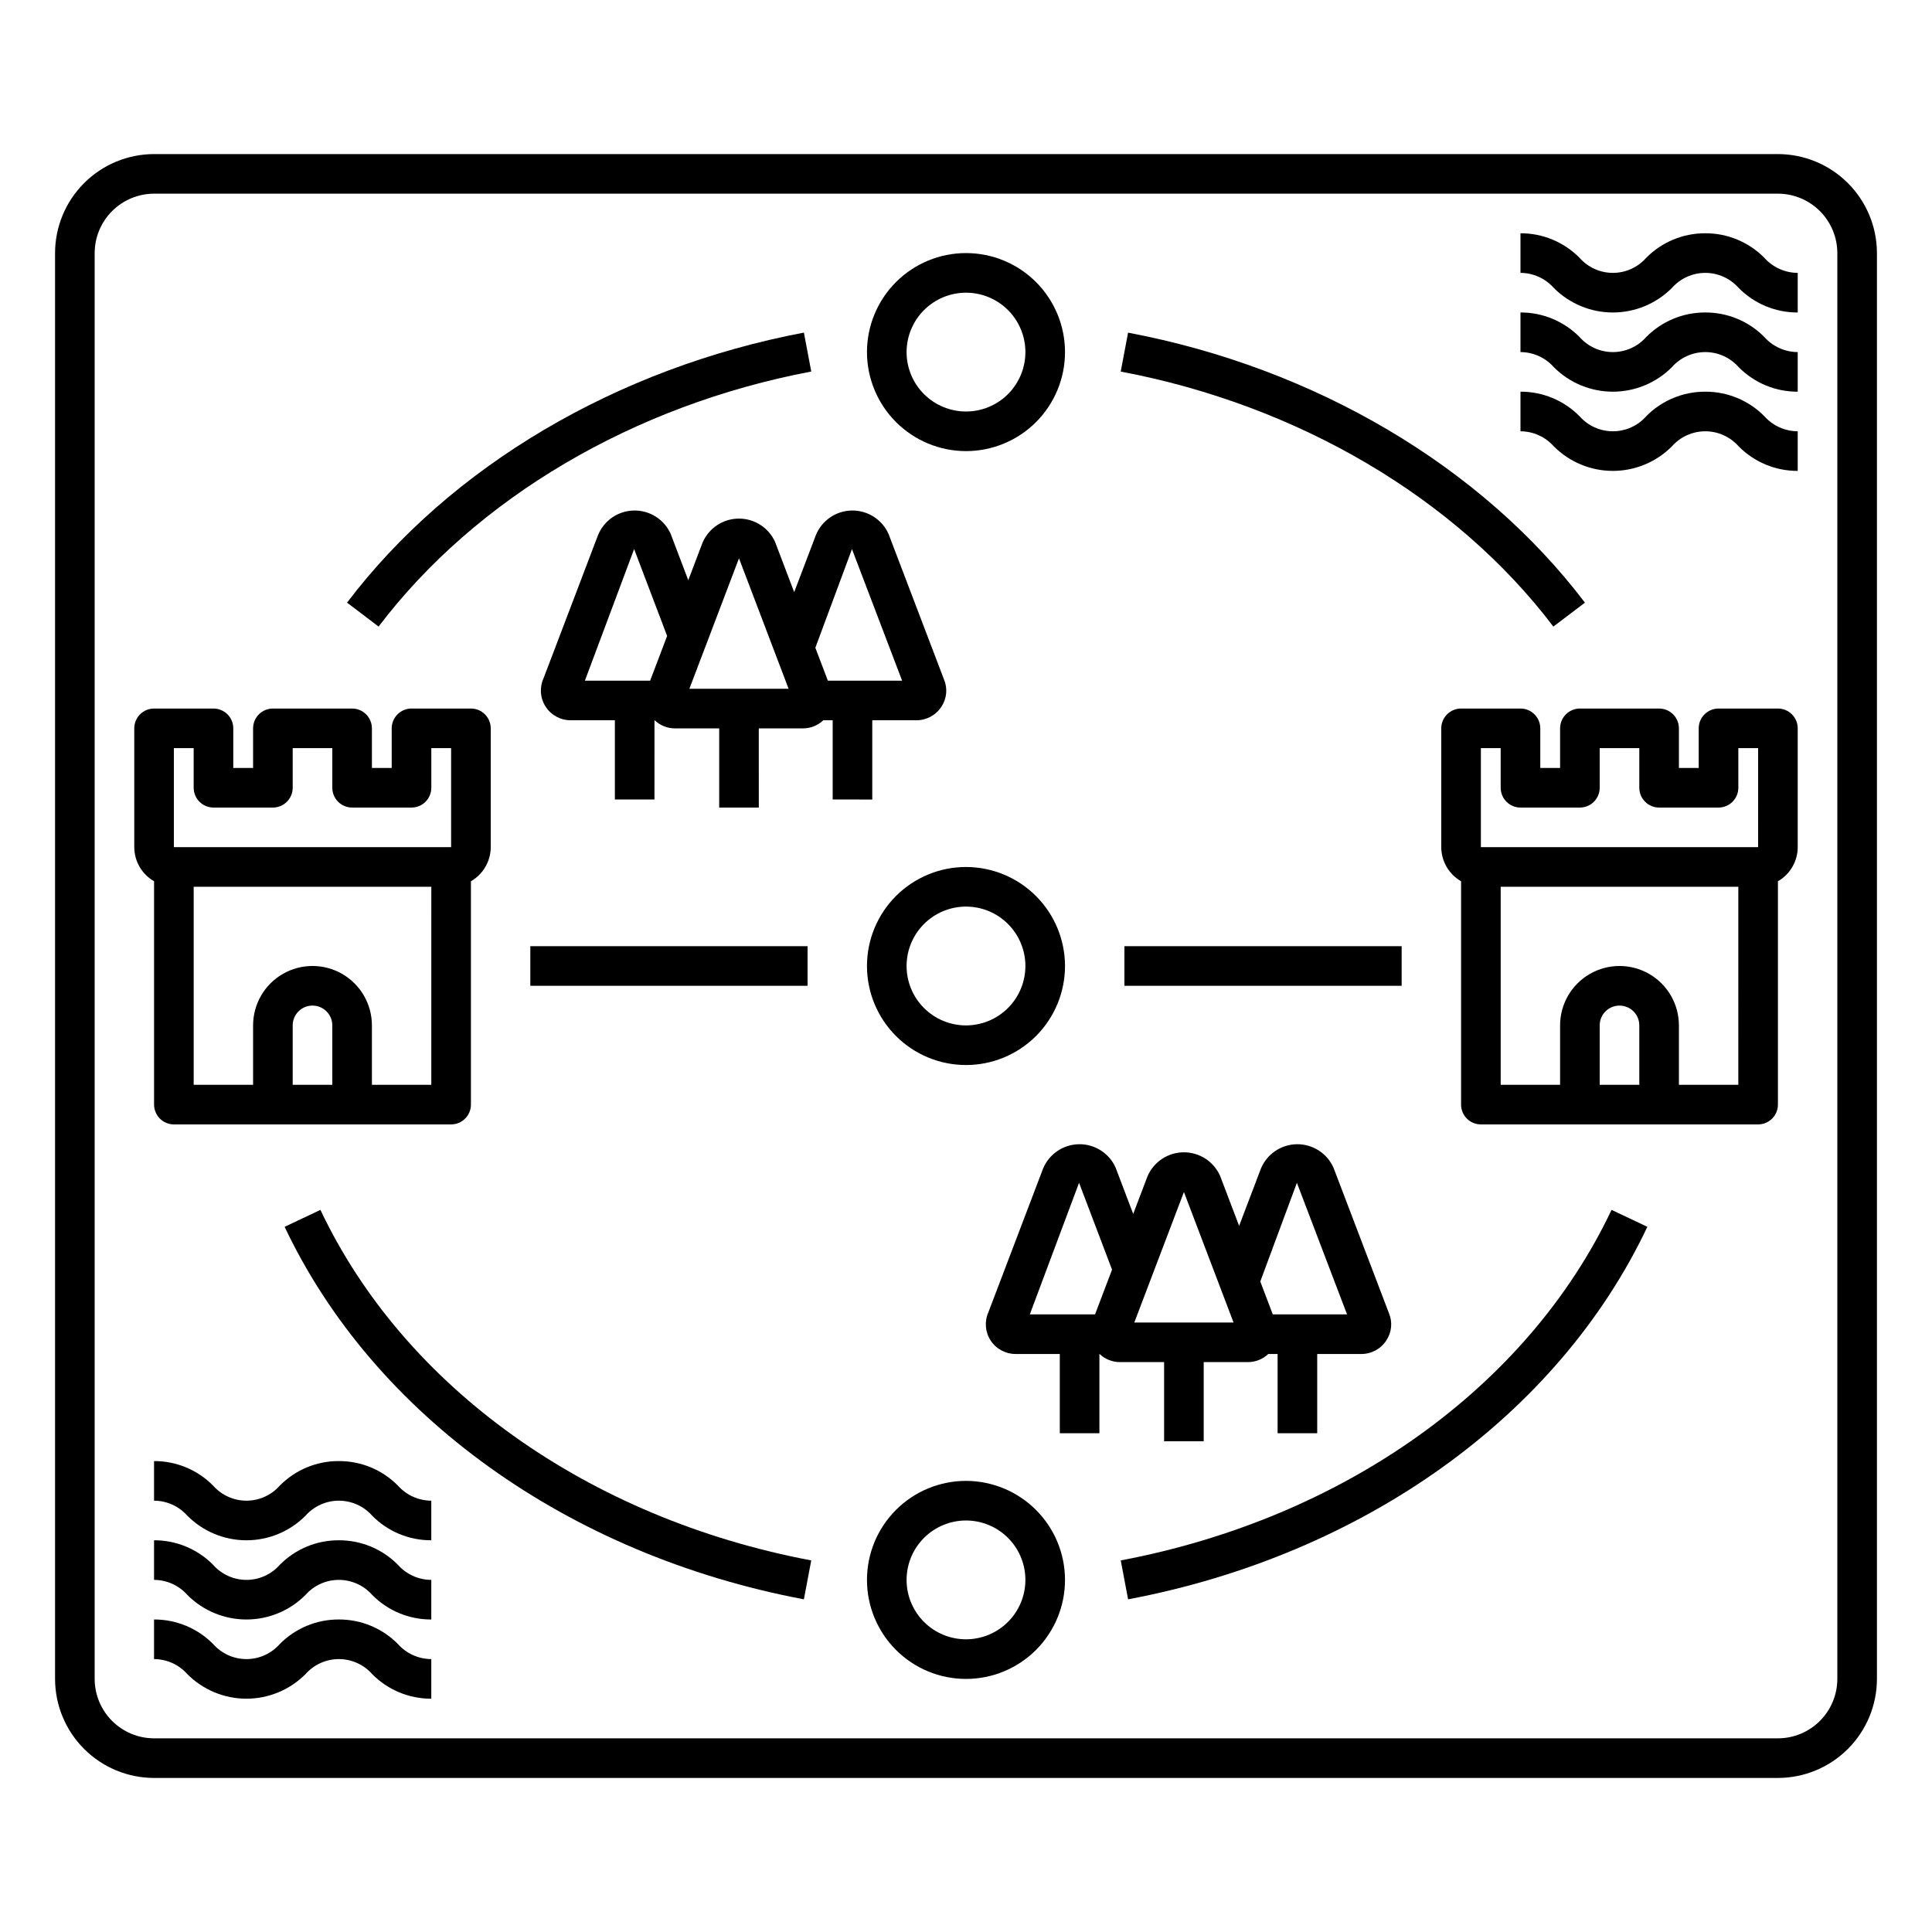 <?xml version="1.0" encoding="UTF-8"?>
<!-- Uploaded to: ICON Repo, www.svgrepo.com, Generator: ICON Repo Mixer Tools -->
<svg fill="#000000" width="800px" height="800px" version="1.1" viewBox="144 144 512 512" xmlns="http://www.w3.org/2000/svg">
 <g>
  <path d="m615.17 184.83h-430.34c-6.953 0.012-13.625 2.777-18.543 7.695-4.922 4.922-7.688 11.59-7.695 18.547v377.86c0.008 6.957 2.773 13.629 7.695 18.547 4.918 4.918 11.59 7.688 18.543 7.695h430.34c6.957-0.008 13.625-2.777 18.543-7.695 4.922-4.918 7.688-11.59 7.695-18.547v-377.86c-0.008-6.957-2.773-13.625-7.695-18.547-4.918-4.918-11.586-7.684-18.543-7.695zm15.742 404.1c-0.004 4.176-1.664 8.176-4.617 11.129-2.949 2.953-6.953 4.613-11.125 4.617h-430.34c-4.172-0.004-8.176-1.664-11.125-4.617-2.953-2.953-4.613-6.953-4.617-11.129v-377.86c0.004-4.176 1.664-8.176 4.617-11.129 2.949-2.949 6.953-4.609 11.125-4.617h430.34c4.172 0.008 8.176 1.668 11.125 4.617 2.953 2.953 4.613 6.953 4.617 11.129z"/>
  <path d="m615.17 331.77h-15.746c-1.391 0-2.727 0.555-3.711 1.539-0.984 0.984-1.535 2.316-1.535 3.711v10.496h-5.25v-10.496c0-1.395-0.551-2.727-1.535-3.711s-2.32-1.539-3.711-1.539h-20.992c-1.391 0-2.727 0.555-3.711 1.539-0.984 0.984-1.539 2.316-1.539 3.711v10.496h-5.246v-10.496c0-1.395-0.555-2.727-1.539-3.711-0.98-0.984-2.316-1.539-3.711-1.539h-15.742c-1.391 0-2.727 0.555-3.711 1.539s-1.539 2.316-1.539 3.711v31.488c0.016 3.731 2.016 7.176 5.25 9.035v59.188c0 1.391 0.551 2.727 1.535 3.711 0.984 0.984 2.32 1.539 3.711 1.539h73.473c1.395 0 2.727-0.555 3.711-1.539 0.984-0.984 1.539-2.32 1.539-3.711v-59.188c3.234-1.859 5.234-5.305 5.246-9.035v-31.488c0-1.395-0.551-2.727-1.535-3.711s-2.32-1.539-3.711-1.539zm-36.738 99.715h-10.496v-15.746c0-2.898 2.352-5.246 5.25-5.246 2.898 0 5.246 2.348 5.246 5.246zm26.238 0h-15.742v-15.746c0-5.625-3-10.82-7.871-13.633-4.871-2.812-10.871-2.812-15.742 0s-7.875 8.008-7.875 13.633v15.742l-15.742 0.004v-52.48h62.977zm5.246-62.977h-73.469v-26.242h5.246v10.496h0.004c0 1.395 0.551 2.727 1.535 3.711 0.984 0.984 2.32 1.539 3.711 1.539h15.746c1.391 0 2.727-0.555 3.711-1.539 0.984-0.984 1.535-2.316 1.535-3.711v-10.496h10.496v10.496c0 1.395 0.555 2.727 1.539 3.711 0.984 0.984 2.316 1.539 3.711 1.539h15.742c1.395 0 2.727-0.555 3.711-1.539 0.984-0.984 1.539-2.316 1.539-3.711v-10.496h5.246z"/>
  <path d="m184.83 436.73c0 1.391 0.555 2.727 1.539 3.711 0.984 0.984 2.32 1.539 3.711 1.539h73.473c1.391 0 2.727-0.555 3.711-1.539 0.984-0.984 1.535-2.32 1.535-3.711v-59.188c3.238-1.859 5.238-5.305 5.25-9.035v-31.488c0-1.395-0.555-2.727-1.539-3.711-0.984-0.984-2.316-1.539-3.711-1.539h-15.742c-1.395 0-2.727 0.555-3.711 1.539s-1.539 2.316-1.539 3.711v10.496h-5.246v-10.496c0-1.395-0.555-2.727-1.539-3.711s-2.316-1.539-3.711-1.539h-20.992c-1.391 0-2.727 0.555-3.711 1.539s-1.535 2.316-1.535 3.711v10.496h-5.25v-10.496c0.004-1.395-0.551-2.727-1.535-3.711s-2.32-1.539-3.711-1.539h-15.746c-1.391 0-2.727 0.555-3.711 1.539-0.984 0.984-1.535 2.316-1.535 3.711v31.488c0.012 3.731 2.012 7.176 5.246 9.035zm47.23-5.246h-10.492v-15.746c0-2.898 2.348-5.246 5.246-5.246s5.25 2.348 5.25 5.246zm26.238 0h-15.738v-15.746c0-5.625-3-10.82-7.871-13.633s-10.875-2.812-15.746 0-7.871 8.008-7.871 13.633v15.742l-15.746 0.004v-52.48h62.977zm-68.219-89.219h5.246v10.496c0 1.395 0.555 2.727 1.539 3.711 0.984 0.984 2.32 1.539 3.711 1.539h15.742c1.395 0 2.731-0.555 3.711-1.539 0.984-0.984 1.539-2.316 1.539-3.711v-10.496h10.496v10.496c0 1.395 0.551 2.727 1.535 3.711 0.984 0.984 2.32 1.539 3.711 1.539h15.746c1.391 0 2.727-0.555 3.711-1.539 0.984-0.984 1.535-2.316 1.535-3.711v-10.496h5.246v26.238l-73.469 0.004z"/>
  <path d="m400 373.76c-6.961 0-13.637 2.766-18.555 7.688-4.922 4.918-7.688 11.594-7.688 18.555 0 6.957 2.766 13.633 7.688 18.555 4.918 4.918 11.594 7.684 18.555 7.684 6.957 0 13.633-2.766 18.555-7.684 4.918-4.922 7.684-11.598 7.684-18.555-0.008-6.957-2.773-13.629-7.695-18.547-4.918-4.918-11.586-7.688-18.543-7.695zm0 41.984c-4.176 0-8.18-1.66-11.133-4.609-2.953-2.953-4.613-6.957-4.613-11.133s1.66-8.18 4.613-11.133c2.953-2.953 6.957-4.613 11.133-4.613s8.18 1.66 11.133 4.613c2.949 2.953 4.609 6.957 4.609 11.133-0.004 4.172-1.664 8.176-4.617 11.125-2.949 2.953-6.953 4.613-11.125 4.617z"/>
  <path d="m400 263.55c6.957 0 13.633-2.766 18.555-7.688 4.918-4.918 7.684-11.594 7.684-18.555 0-6.957-2.766-13.633-7.684-18.555-4.922-4.918-11.598-7.684-18.555-7.684-6.961 0-13.637 2.766-18.555 7.684-4.922 4.922-7.688 11.598-7.688 18.555 0.008 6.957 2.777 13.629 7.695 18.547s11.59 7.688 18.547 7.695zm0-41.984c4.176 0 8.18 1.66 11.133 4.609 2.949 2.953 4.609 6.957 4.609 11.133 0 4.176-1.66 8.18-4.609 11.133-2.953 2.953-6.957 4.613-11.133 4.613s-8.18-1.66-11.133-4.613c-2.953-2.953-4.613-6.957-4.613-11.133 0.004-4.172 1.664-8.176 4.617-11.125 2.953-2.953 6.953-4.613 11.129-4.617z"/>
  <path d="m400 536.45c-6.961 0-13.637 2.766-18.555 7.688-4.922 4.922-7.688 11.594-7.688 18.555 0 6.957 2.766 13.633 7.688 18.555 4.918 4.922 11.594 7.684 18.555 7.684 6.957 0 13.633-2.762 18.555-7.684 4.918-4.922 7.684-11.598 7.684-18.555-0.008-6.957-2.773-13.625-7.695-18.547-4.918-4.918-11.586-7.684-18.543-7.695zm0 41.984c-4.176 0-8.18-1.656-11.133-4.609-2.953-2.953-4.613-6.957-4.613-11.133s1.66-8.18 4.613-11.133c2.953-2.953 6.957-4.613 11.133-4.613s8.18 1.66 11.133 4.613c2.949 2.953 4.609 6.957 4.609 11.133-0.004 4.172-1.664 8.176-4.617 11.129-2.949 2.949-6.953 4.609-11.125 4.613z"/>
  <path d="m555.66 310.05 8.363-6.34c-27.363-36.102-71.492-62.184-121.07-71.555l-1.949 10.312c47.047 8.898 88.84 33.531 114.65 67.582z"/>
  <path d="m358.99 242.46-1.949-10.312c-49.574 9.375-93.703 35.457-121.07 71.559l8.363 6.34c25.816-34.051 67.605-58.684 114.65-67.586z"/>
  <path d="m228.92 464.63-9.492 4.488c23.656 49.996 75.098 86.906 137.61 98.723l1.949-10.312c-59.223-11.195-107.85-45.926-130.07-92.898z"/>
  <path d="m441.01 557.53 1.949 10.312c62.516-11.82 113.95-48.727 137.61-98.723l-9.492-4.488c-22.223 46.969-70.852 81.699-130.07 92.898z"/>
  <path d="m284.54 394.75h73.473v10.496h-73.473z"/>
  <path d="m441.98 394.75h73.473v10.496h-73.473z"/>
  <path d="m452.5 525.95h10.496v-20.977h11.711c2.008 0 3.938-0.77 5.394-2.152h2.477v21h10.496v-21h11.695c2.688 0.004 5.191-1.359 6.641-3.621 1.41-2.125 1.668-4.816 0.684-7.168l-14.699-38.574c-1.699-3.832-5.523-6.281-9.715-6.227-4.191 0.059-7.945 2.613-9.539 6.492l-5.758 15.145-5.043-13.258c-1.684-3.793-5.441-6.238-9.59-6.238s-7.91 2.445-9.594 6.238c-0.035 0.086-0.078 0.176-0.109 0.266l-3.734 9.824-4.652-12.242h0.004c-1.699-3.832-5.519-6.281-9.711-6.227-4.191 0.059-7.949 2.609-9.543 6.488l-14.465 38.016c-1.094 2.438-0.875 5.262 0.578 7.5 1.453 2.242 3.945 3.59 6.617 3.586h11.719v21h10.496v-21h0.047c1.453 1.379 3.383 2.152 5.391 2.152h11.707zm35.191-68.496 13.289 34.867-19.68 0.004-3.312-8.715zm-53.492 34.871h-17.285l13.047-34.875 8.738 23.02zm10.402 2.152 13.152-34.578 13.152 34.578z"/>
  <path d="m375.16 355.88v-21h11.703c2.684 0.004 5.188-1.359 6.637-3.617 1.41-2.129 1.664-4.816 0.68-7.172l-14.699-38.574c-1.699-3.832-5.519-6.281-9.715-6.223-4.191 0.055-7.945 2.609-9.539 6.488l-5.758 15.141-5.043-13.254h0.004c-1.684-3.789-5.441-6.234-9.594-6.234-4.148 0-7.906 2.445-9.59 6.234-0.035 0.086-0.078 0.176-0.109 0.266l-3.734 9.828-4.652-12.242 0.004-0.004c-1.699-3.832-5.519-6.281-9.715-6.223-4.191 0.055-7.945 2.609-9.539 6.484l-14.469 38.016c-1.098 2.422-0.891 5.234 0.559 7.465 1.449 2.262 3.953 3.625 6.641 3.621h11.715v21h10.496l0.004-21h0.043c1.453 1.383 3.387 2.152 5.394 2.152h11.711v20.98h10.496l-0.004-20.98h11.707c2.008 0 3.938-0.77 5.394-2.152h2.481v21zm-58.867-31.496h-17.289l13.047-34.875 8.742 23.027zm10.402 2.152 13.145-34.578 13.152 34.578zm36.699-2.152-3.316-8.719 9.703-26.148 13.289 34.867z"/>
  <path d="m233.8 531.2c-5.883-0.027-11.531 2.32-15.664 6.512-2.234 2.531-5.449 3.984-8.824 3.984-3.379 0-6.594-1.453-8.828-3.984-4.133-4.191-9.777-6.535-15.66-6.512v10.496c3.375 0.012 6.586 1.461 8.82 3.984 4.148 4.168 9.781 6.512 15.66 6.512s11.516-2.344 15.66-6.512c2.238-2.535 5.457-3.984 8.836-3.984 3.379 0 6.598 1.449 8.836 3.984 4.133 4.191 9.777 6.535 15.66 6.512v-10.496c-3.375-0.012-6.59-1.461-8.836-3.984-4.129-4.191-9.777-6.539-15.66-6.512z"/>
  <path d="m233.8 552.19c-5.883-0.027-11.531 2.32-15.664 6.512-2.234 2.531-5.449 3.984-8.824 3.984-3.379 0-6.594-1.453-8.828-3.984-4.133-4.191-9.777-6.535-15.66-6.512v10.496c3.375 0.012 6.586 1.461 8.82 3.984 4.148 4.168 9.781 6.512 15.66 6.512s11.516-2.344 15.66-6.512c2.238-2.535 5.457-3.984 8.836-3.984 3.379 0 6.598 1.449 8.836 3.984 4.133 4.191 9.777 6.535 15.66 6.512v-10.496c-3.375-0.012-6.59-1.461-8.836-3.984-4.129-4.191-9.777-6.539-15.66-6.512z"/>
  <path d="m233.8 573.18c-5.883-0.027-11.531 2.32-15.664 6.512-2.234 2.531-5.449 3.984-8.824 3.984-3.379 0-6.594-1.453-8.828-3.984-4.133-4.191-9.777-6.535-15.66-6.512v10.496c3.375 0.008 6.586 1.461 8.82 3.984 4.148 4.168 9.781 6.512 15.66 6.512s11.516-2.344 15.66-6.512c2.238-2.535 5.457-3.984 8.836-3.984 3.379 0 6.598 1.449 8.836 3.984 4.133 4.188 9.777 6.535 15.66 6.512v-10.496c-3.375-0.012-6.59-1.461-8.836-3.984-4.129-4.191-9.777-6.539-15.66-6.512z"/>
  <path d="m595.92 205.82c-5.883-0.023-11.531 2.324-15.664 6.512-2.234 2.535-5.449 3.984-8.828 3.984-3.375 0-6.59-1.449-8.824-3.984-4.133-4.188-9.777-6.535-15.66-6.512v10.496c3.375 0.012 6.586 1.461 8.82 3.984 4.148 4.168 9.781 6.512 15.66 6.512s11.516-2.344 15.66-6.512c2.238-2.531 5.457-3.984 8.836-3.984 3.379 0 6.598 1.453 8.836 3.984 4.133 4.191 9.777 6.539 15.66 6.512v-10.496c-3.375-0.012-6.59-1.461-8.836-3.984-4.129-4.188-9.777-6.535-15.66-6.512z"/>
  <path d="m595.92 226.81c-5.883-0.023-11.531 2.324-15.664 6.512-2.234 2.535-5.449 3.984-8.828 3.984-3.375 0-6.59-1.449-8.824-3.984-4.133-4.188-9.777-6.535-15.66-6.512v10.496c3.375 0.012 6.586 1.461 8.82 3.984 4.148 4.168 9.781 6.512 15.66 6.512s11.516-2.344 15.66-6.512c2.238-2.531 5.457-3.984 8.836-3.984 3.379 0 6.598 1.453 8.836 3.984 4.133 4.191 9.777 6.539 15.66 6.512v-10.496c-3.375-0.012-6.59-1.461-8.836-3.984-4.129-4.188-9.777-6.535-15.66-6.512z"/>
  <path d="m595.92 247.8c-5.883-0.023-11.531 2.324-15.664 6.512-2.234 2.535-5.449 3.984-8.828 3.984-3.375 0-6.59-1.449-8.824-3.984-4.133-4.188-9.777-6.535-15.66-6.512v10.496c3.375 0.012 6.586 1.461 8.82 3.984 4.148 4.168 9.781 6.512 15.66 6.512s11.516-2.344 15.66-6.512c2.238-2.531 5.457-3.984 8.836-3.984 3.379 0 6.598 1.453 8.836 3.984 4.133 4.191 9.777 6.539 15.66 6.512v-10.496c-3.375-0.012-6.59-1.461-8.836-3.984-4.129-4.188-9.777-6.535-15.66-6.512z"/>
 </g>
</svg>